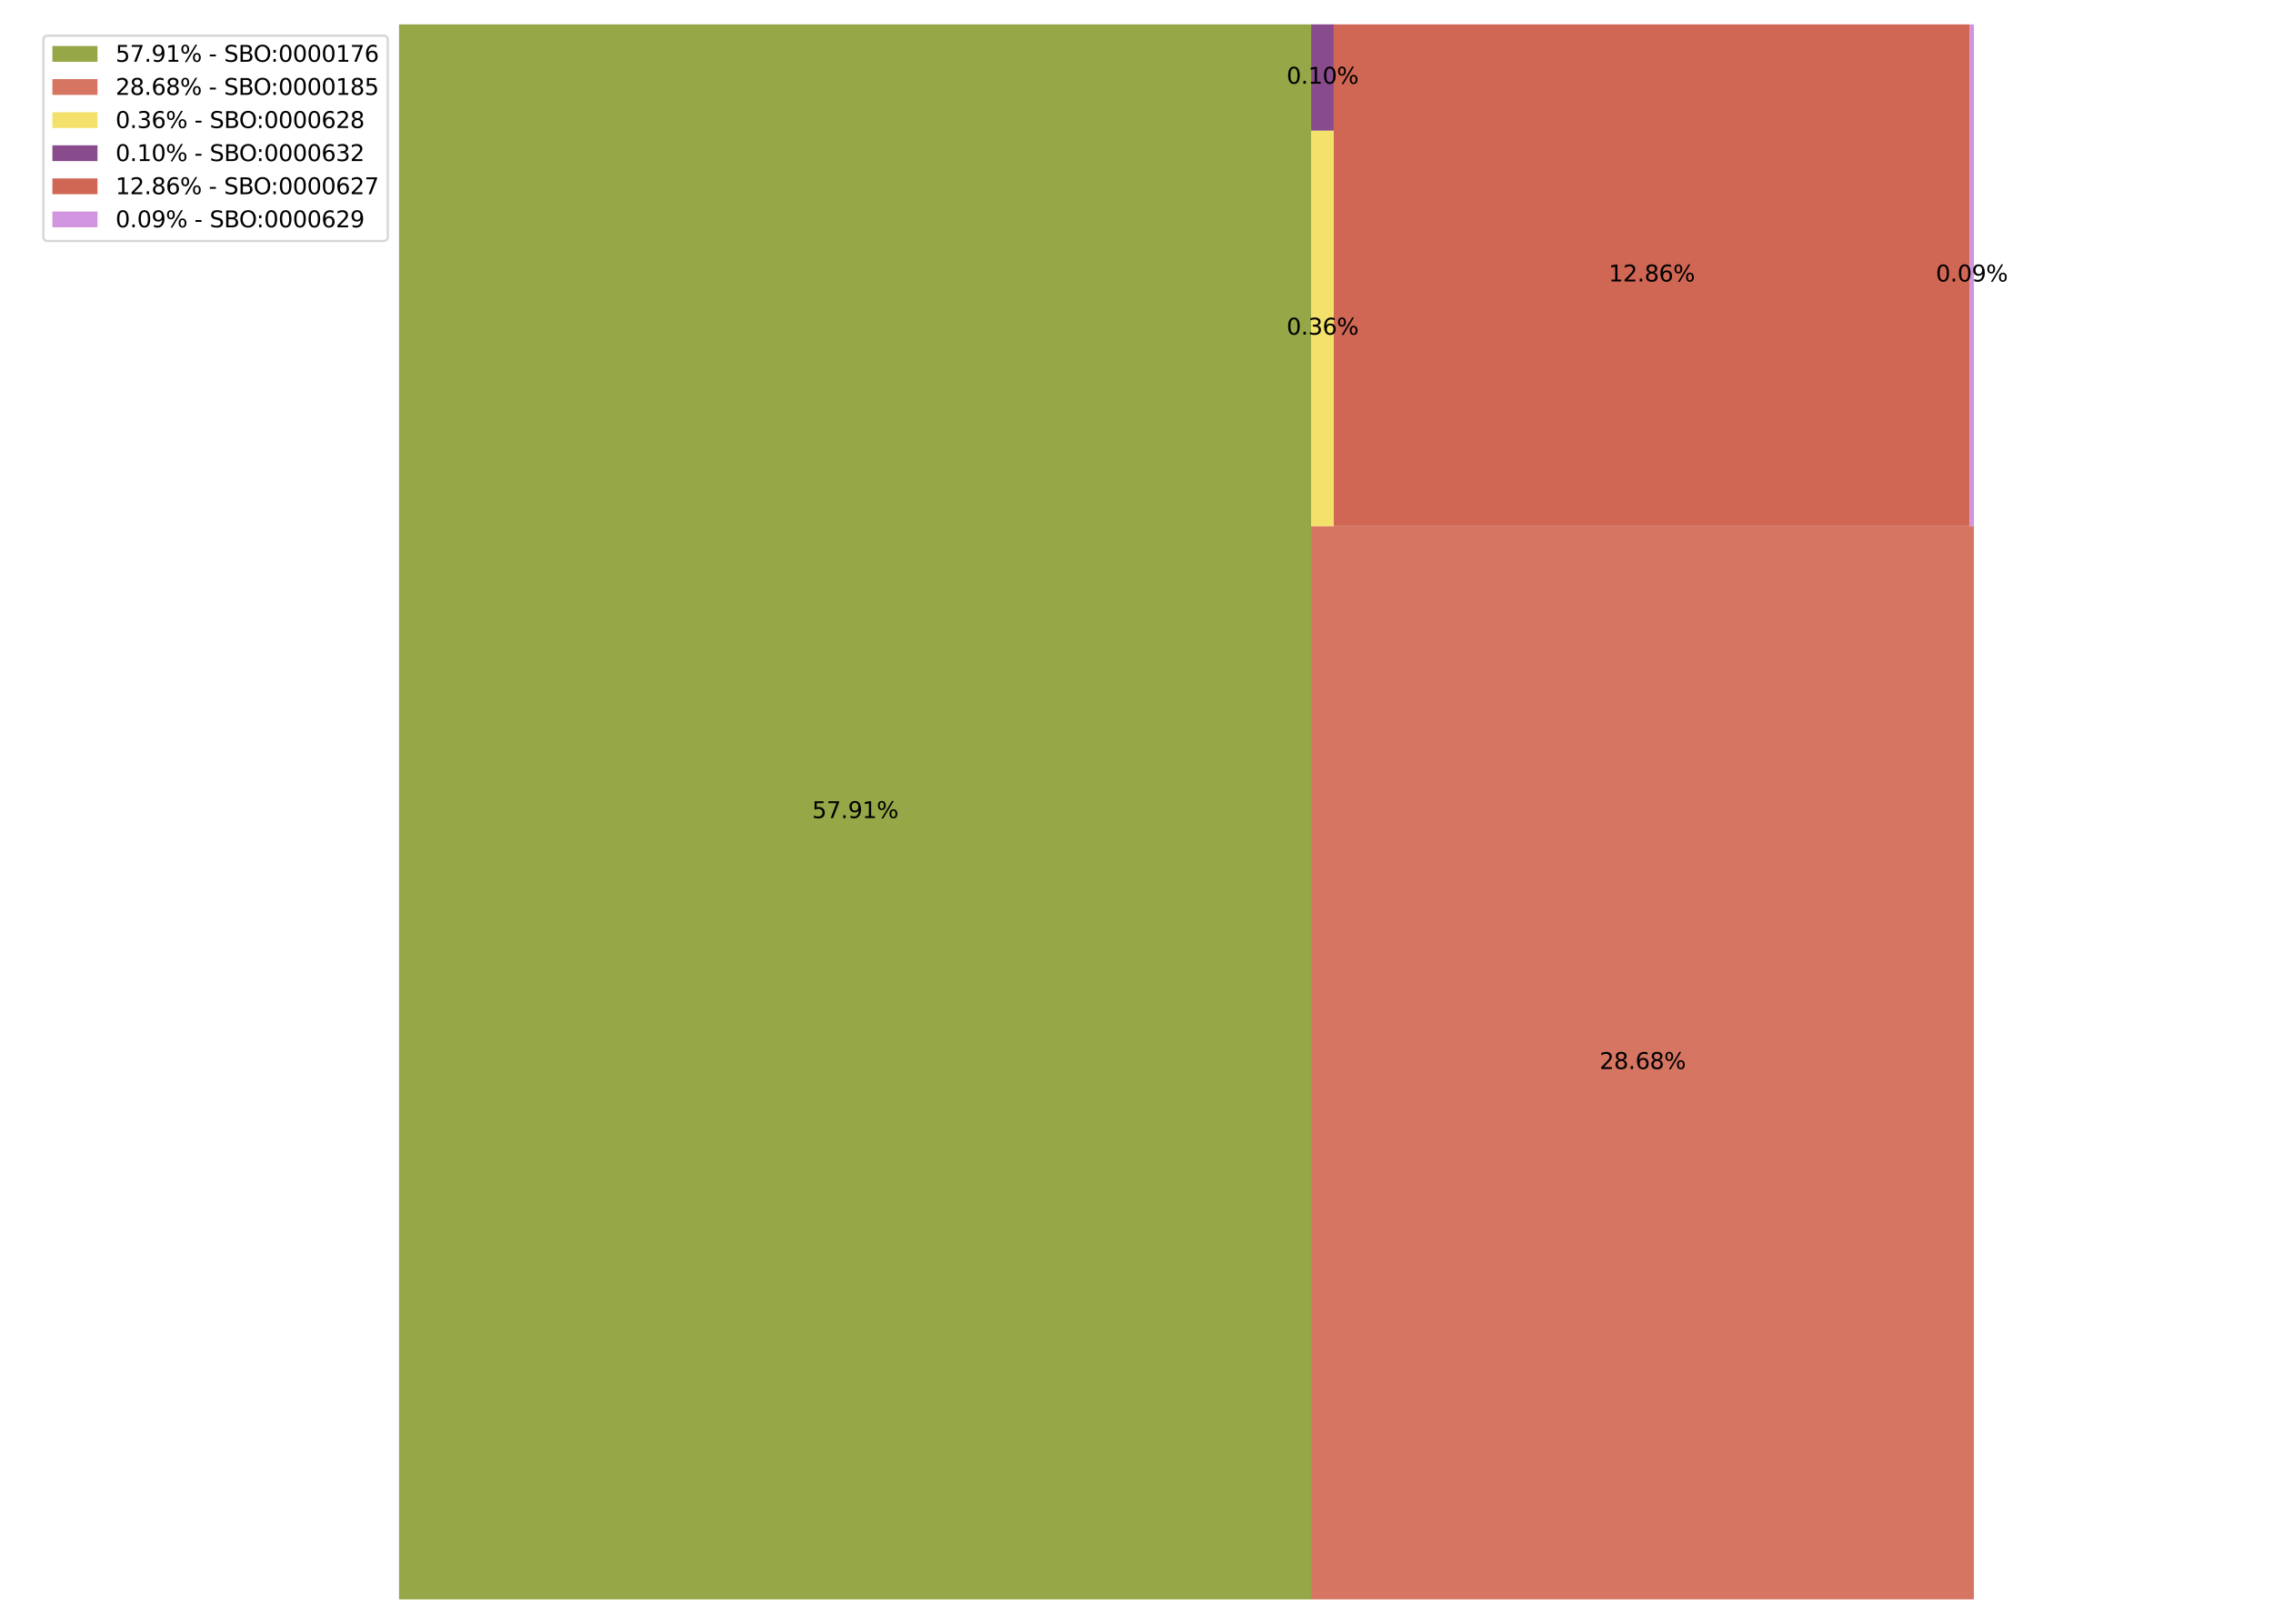 <?xml version="1.0" encoding="utf-8" standalone="no"?>
<!DOCTYPE svg PUBLIC "-//W3C//DTD SVG 1.1//EN"
  "http://www.w3.org/Graphics/SVG/1.1/DTD/svg11.dtd">
<svg xmlns:xlink="http://www.w3.org/1999/xlink" width="1008pt" height="720pt" viewBox="0 0 1008 720" xmlns="http://www.w3.org/2000/svg" version="1.1">
 <defs>
  <style type="text/css">*{stroke-linejoin: round; stroke-linecap: butt}</style>
 </defs>
 <g id="figure_1">
  <g id="patch_1">
   <path d="M 0 720 
L 1008 720 
L 1008 0 
L 0 0 
z
" style="fill: #ffffff"/>
  </g>
  <g id="axes_1">
   <g id="patch_2">
    <path d="M 176.965 709.2 
L 581.437 709.2 
L 581.437 10.8 
L 176.965 10.8 
z
" clip-path="url(#pacbe2c12c9)" style="fill: #7b9118; opacity: 0.8"/>
   </g>
   <g id="patch_3">
    <path d="M 581.437 709.2 
L 875.365 709.2 
L 875.365 233.315 
L 581.437 233.315 
z
" clip-path="url(#pacbe2c12c9)" style="fill: #cc533a; opacity: 0.8"/>
   </g>
   <g id="patch_4">
    <path d="M 581.437 233.315 
L 591.481 233.315 
L 591.481 57.93 
L 581.437 57.93 
z
" clip-path="url(#pacbe2c12c9)" style="fill: #f0d946; opacity: 0.8"/>
   </g>
   <g id="patch_5">
    <path d="M 581.437 57.93 
L 591.481 57.93 
L 591.481 10.8 
L 581.437 10.8 
z
" clip-path="url(#pacbe2c12c9)" style="fill: #6b2071; opacity: 0.8"/>
   </g>
   <g id="patch_6">
    <path d="M 591.481 233.315 
L 873.386 233.315 
L 873.386 10.8 
L 591.481 10.8 
z
" clip-path="url(#pacbe2c12c9)" style="fill: #c4402a; opacity: 0.8"/>
   </g>
   <g id="patch_7">
    <path d="M 873.386 233.315 
L 875.365 233.315 
L 875.365 10.8 
L 873.386 10.8 
z
" clip-path="url(#pacbe2c12c9)" style="fill: #c579d5; opacity: 0.8"/>
   </g>
   <g id="text_1">
    <!-- 57.91% -->
    <g transform="translate(360.136 362.759)scale(0.1 -0.1)">
     <defs>
      <path id="DejaVuSans-35" d="M 691 4666 
L 3169 4666 
L 3169 4134 
L 1269 4134 
L 1269 2991 
Q 1406 3038 1543 3061 
Q 1681 3084 1819 3084 
Q 2600 3084 3056 2656 
Q 3513 2228 3513 1497 
Q 3513 744 3044 326 
Q 2575 -91 1722 -91 
Q 1428 -91 1123 -41 
Q 819 9 494 109 
L 494 744 
Q 775 591 1075 516 
Q 1375 441 1709 441 
Q 2250 441 2565 725 
Q 2881 1009 2881 1497 
Q 2881 1984 2565 2268 
Q 2250 2553 1709 2553 
Q 1456 2553 1204 2497 
Q 953 2441 691 2322 
L 691 4666 
z
" transform="scale(0.016)"/>
      <path id="DejaVuSans-37" d="M 525 4666 
L 3525 4666 
L 3525 4397 
L 1831 0 
L 1172 0 
L 2766 4134 
L 525 4134 
L 525 4666 
z
" transform="scale(0.016)"/>
      <path id="DejaVuSans-2e" d="M 684 794 
L 1344 794 
L 1344 0 
L 684 0 
L 684 794 
z
" transform="scale(0.016)"/>
      <path id="DejaVuSans-39" d="M 703 97 
L 703 672 
Q 941 559 1184 500 
Q 1428 441 1663 441 
Q 2288 441 2617 861 
Q 2947 1281 2994 2138 
Q 2813 1869 2534 1725 
Q 2256 1581 1919 1581 
Q 1219 1581 811 2004 
Q 403 2428 403 3163 
Q 403 3881 828 4315 
Q 1253 4750 1959 4750 
Q 2769 4750 3195 4129 
Q 3622 3509 3622 2328 
Q 3622 1225 3098 567 
Q 2575 -91 1691 -91 
Q 1453 -91 1209 -44 
Q 966 3 703 97 
z
M 1959 2075 
Q 2384 2075 2632 2365 
Q 2881 2656 2881 3163 
Q 2881 3666 2632 3958 
Q 2384 4250 1959 4250 
Q 1534 4250 1286 3958 
Q 1038 3666 1038 3163 
Q 1038 2656 1286 2365 
Q 1534 2075 1959 2075 
z
" transform="scale(0.016)"/>
      <path id="DejaVuSans-31" d="M 794 531 
L 1825 531 
L 1825 4091 
L 703 3866 
L 703 4441 
L 1819 4666 
L 2450 4666 
L 2450 531 
L 3481 531 
L 3481 0 
L 794 0 
L 794 531 
z
" transform="scale(0.016)"/>
      <path id="DejaVuSans-25" d="M 4653 2053 
Q 4381 2053 4226 1822 
Q 4072 1591 4072 1178 
Q 4072 772 4226 539 
Q 4381 306 4653 306 
Q 4919 306 5073 539 
Q 5228 772 5228 1178 
Q 5228 1588 5073 1820 
Q 4919 2053 4653 2053 
z
M 4653 2450 
Q 5147 2450 5437 2106 
Q 5728 1763 5728 1178 
Q 5728 594 5436 251 
Q 5144 -91 4653 -91 
Q 4153 -91 3862 251 
Q 3572 594 3572 1178 
Q 3572 1766 3864 2108 
Q 4156 2450 4653 2450 
z
M 1428 4353 
Q 1159 4353 1004 4120 
Q 850 3888 850 3481 
Q 850 3069 1003 2837 
Q 1156 2606 1428 2606 
Q 1700 2606 1854 2837 
Q 2009 3069 2009 3481 
Q 2009 3884 1853 4118 
Q 1697 4353 1428 4353 
z
M 4250 4750 
L 4750 4750 
L 1831 -91 
L 1331 -91 
L 4250 4750 
z
M 1428 4750 
Q 1922 4750 2215 4408 
Q 2509 4066 2509 3481 
Q 2509 2891 2217 2550 
Q 1925 2209 1428 2209 
Q 931 2209 642 2551 
Q 353 2894 353 3481 
Q 353 4063 643 4406 
Q 934 4750 1428 4750 
z
" transform="scale(0.016)"/>
     </defs>
     <use xlink:href="#DejaVuSans-35"/>
     <use xlink:href="#DejaVuSans-37" x="63.623"/>
     <use xlink:href="#DejaVuSans-2e" x="127.246"/>
     <use xlink:href="#DejaVuSans-39" x="159.033"/>
     <use xlink:href="#DejaVuSans-31" x="222.656"/>
     <use xlink:href="#DejaVuSans-25" x="286.279"/>
    </g>
   </g>
   <g id="text_2">
    <!-- 28.68% -->
    <g transform="translate(709.336 474.017)scale(0.1 -0.1)">
     <defs>
      <path id="DejaVuSans-32" d="M 1228 531 
L 3431 531 
L 3431 0 
L 469 0 
L 469 531 
Q 828 903 1448 1529 
Q 2069 2156 2228 2338 
Q 2531 2678 2651 2914 
Q 2772 3150 2772 3378 
Q 2772 3750 2511 3984 
Q 2250 4219 1831 4219 
Q 1534 4219 1204 4116 
Q 875 4013 500 3803 
L 500 4441 
Q 881 4594 1212 4672 
Q 1544 4750 1819 4750 
Q 2544 4750 2975 4387 
Q 3406 4025 3406 3419 
Q 3406 3131 3298 2873 
Q 3191 2616 2906 2266 
Q 2828 2175 2409 1742 
Q 1991 1309 1228 531 
z
" transform="scale(0.016)"/>
      <path id="DejaVuSans-38" d="M 2034 2216 
Q 1584 2216 1326 1975 
Q 1069 1734 1069 1313 
Q 1069 891 1326 650 
Q 1584 409 2034 409 
Q 2484 409 2743 651 
Q 3003 894 3003 1313 
Q 3003 1734 2745 1975 
Q 2488 2216 2034 2216 
z
M 1403 2484 
Q 997 2584 770 2862 
Q 544 3141 544 3541 
Q 544 4100 942 4425 
Q 1341 4750 2034 4750 
Q 2731 4750 3128 4425 
Q 3525 4100 3525 3541 
Q 3525 3141 3298 2862 
Q 3072 2584 2669 2484 
Q 3125 2378 3379 2068 
Q 3634 1759 3634 1313 
Q 3634 634 3220 271 
Q 2806 -91 2034 -91 
Q 1263 -91 848 271 
Q 434 634 434 1313 
Q 434 1759 690 2068 
Q 947 2378 1403 2484 
z
M 1172 3481 
Q 1172 3119 1398 2916 
Q 1625 2713 2034 2713 
Q 2441 2713 2670 2916 
Q 2900 3119 2900 3481 
Q 2900 3844 2670 4047 
Q 2441 4250 2034 4250 
Q 1625 4250 1398 4047 
Q 1172 3844 1172 3481 
z
" transform="scale(0.016)"/>
      <path id="DejaVuSans-36" d="M 2113 2584 
Q 1688 2584 1439 2293 
Q 1191 2003 1191 1497 
Q 1191 994 1439 701 
Q 1688 409 2113 409 
Q 2538 409 2786 701 
Q 3034 994 3034 1497 
Q 3034 2003 2786 2293 
Q 2538 2584 2113 2584 
z
M 3366 4563 
L 3366 3988 
Q 3128 4100 2886 4159 
Q 2644 4219 2406 4219 
Q 1781 4219 1451 3797 
Q 1122 3375 1075 2522 
Q 1259 2794 1537 2939 
Q 1816 3084 2150 3084 
Q 2853 3084 3261 2657 
Q 3669 2231 3669 1497 
Q 3669 778 3244 343 
Q 2819 -91 2113 -91 
Q 1303 -91 875 529 
Q 447 1150 447 2328 
Q 447 3434 972 4092 
Q 1497 4750 2381 4750 
Q 2619 4750 2861 4703 
Q 3103 4656 3366 4563 
z
" transform="scale(0.016)"/>
     </defs>
     <use xlink:href="#DejaVuSans-32"/>
     <use xlink:href="#DejaVuSans-38" x="63.623"/>
     <use xlink:href="#DejaVuSans-2e" x="127.246"/>
     <use xlink:href="#DejaVuSans-36" x="159.033"/>
     <use xlink:href="#DejaVuSans-38" x="222.656"/>
     <use xlink:href="#DejaVuSans-25" x="286.279"/>
    </g>
   </g>
   <g id="text_3">
    <!-- 0.36% -->
    <g transform="translate(570.576 148.382)scale(0.1 -0.1)">
     <defs>
      <path id="DejaVuSans-30" d="M 2034 4250 
Q 1547 4250 1301 3770 
Q 1056 3291 1056 2328 
Q 1056 1369 1301 889 
Q 1547 409 2034 409 
Q 2525 409 2770 889 
Q 3016 1369 3016 2328 
Q 3016 3291 2770 3770 
Q 2525 4250 2034 4250 
z
M 2034 4750 
Q 2819 4750 3233 4129 
Q 3647 3509 3647 2328 
Q 3647 1150 3233 529 
Q 2819 -91 2034 -91 
Q 1250 -91 836 529 
Q 422 1150 422 2328 
Q 422 3509 836 4129 
Q 1250 4750 2034 4750 
z
" transform="scale(0.016)"/>
      <path id="DejaVuSans-33" d="M 2597 2516 
Q 3050 2419 3304 2112 
Q 3559 1806 3559 1356 
Q 3559 666 3084 287 
Q 2609 -91 1734 -91 
Q 1441 -91 1130 -33 
Q 819 25 488 141 
L 488 750 
Q 750 597 1062 519 
Q 1375 441 1716 441 
Q 2309 441 2620 675 
Q 2931 909 2931 1356 
Q 2931 1769 2642 2001 
Q 2353 2234 1838 2234 
L 1294 2234 
L 1294 2753 
L 1863 2753 
Q 2328 2753 2575 2939 
Q 2822 3125 2822 3475 
Q 2822 3834 2567 4026 
Q 2313 4219 1838 4219 
Q 1578 4219 1281 4162 
Q 984 4106 628 3988 
L 628 4550 
Q 988 4650 1302 4700 
Q 1616 4750 1894 4750 
Q 2613 4750 3031 4423 
Q 3450 4097 3450 3541 
Q 3450 3153 3228 2886 
Q 3006 2619 2597 2516 
z
" transform="scale(0.016)"/>
     </defs>
     <use xlink:href="#DejaVuSans-30"/>
     <use xlink:href="#DejaVuSans-2e" x="63.623"/>
     <use xlink:href="#DejaVuSans-33" x="95.41"/>
     <use xlink:href="#DejaVuSans-36" x="159.033"/>
     <use xlink:href="#DejaVuSans-25" x="222.656"/>
    </g>
   </g>
   <g id="text_4">
    <!-- 0.10% -->
    <g transform="translate(570.576 37.124)scale(0.1 -0.1)">
     <use xlink:href="#DejaVuSans-30"/>
     <use xlink:href="#DejaVuSans-2e" x="63.623"/>
     <use xlink:href="#DejaVuSans-31" x="95.41"/>
     <use xlink:href="#DejaVuSans-30" x="159.033"/>
     <use xlink:href="#DejaVuSans-25" x="222.656"/>
    </g>
   </g>
   <g id="text_5">
    <!-- 12.86% -->
    <g transform="translate(713.369 124.817)scale(0.1 -0.1)">
     <use xlink:href="#DejaVuSans-31"/>
     <use xlink:href="#DejaVuSans-32" x="63.623"/>
     <use xlink:href="#DejaVuSans-2e" x="127.246"/>
     <use xlink:href="#DejaVuSans-38" x="159.033"/>
     <use xlink:href="#DejaVuSans-36" x="222.656"/>
     <use xlink:href="#DejaVuSans-25" x="286.279"/>
    </g>
   </g>
   <g id="text_6">
    <!-- 0.09% -->
    <g transform="translate(858.492 124.817)scale(0.1 -0.1)">
     <use xlink:href="#DejaVuSans-30"/>
     <use xlink:href="#DejaVuSans-2e" x="63.623"/>
     <use xlink:href="#DejaVuSans-30" x="95.41"/>
     <use xlink:href="#DejaVuSans-39" x="159.033"/>
     <use xlink:href="#DejaVuSans-25" x="222.656"/>
    </g>
   </g>
   <g id="legend_1">
    <g id="patch_8">
     <path d="M 21.234 106.869 
L 169.965 106.869 
Q 171.965 106.869 171.965 104.869 
L 171.965 17.8 
Q 171.965 15.8 169.965 15.8 
L 21.234 15.8 
Q 19.234 15.8 19.234 17.8 
L 19.234 104.869 
Q 19.234 106.869 21.234 106.869 
z
" style="fill: #ffffff; opacity: 0.8; stroke: #cccccc; stroke-linejoin: miter"/>
    </g>
    <g id="patch_9">
     <path d="M 23.234 27.398 
L 43.234 27.398 
L 43.234 20.398 
L 23.234 20.398 
z
" style="fill: #7b9118; opacity: 0.8"/>
    </g>
    <g id="text_7">
     <!-- 57.91% - SBO:0000176 -->
     <g transform="translate(51.234 27.398)scale(0.1 -0.1)">
      <defs>
       <path id="DejaVuSans-20" transform="scale(0.016)"/>
       <path id="DejaVuSans-2d" d="M 313 2009 
L 1997 2009 
L 1997 1497 
L 313 1497 
L 313 2009 
z
" transform="scale(0.016)"/>
       <path id="DejaVuSans-53" d="M 3425 4513 
L 3425 3897 
Q 3066 4069 2747 4153 
Q 2428 4238 2131 4238 
Q 1616 4238 1336 4038 
Q 1056 3838 1056 3469 
Q 1056 3159 1242 3001 
Q 1428 2844 1947 2747 
L 2328 2669 
Q 3034 2534 3370 2195 
Q 3706 1856 3706 1288 
Q 3706 609 3251 259 
Q 2797 -91 1919 -91 
Q 1588 -91 1214 -16 
Q 841 59 441 206 
L 441 856 
Q 825 641 1194 531 
Q 1563 422 1919 422 
Q 2459 422 2753 634 
Q 3047 847 3047 1241 
Q 3047 1584 2836 1778 
Q 2625 1972 2144 2069 
L 1759 2144 
Q 1053 2284 737 2584 
Q 422 2884 422 3419 
Q 422 4038 858 4394 
Q 1294 4750 2059 4750 
Q 2388 4750 2728 4690 
Q 3069 4631 3425 4513 
z
" transform="scale(0.016)"/>
       <path id="DejaVuSans-42" d="M 1259 2228 
L 1259 519 
L 2272 519 
Q 2781 519 3026 730 
Q 3272 941 3272 1375 
Q 3272 1813 3026 2020 
Q 2781 2228 2272 2228 
L 1259 2228 
z
M 1259 4147 
L 1259 2741 
L 2194 2741 
Q 2656 2741 2882 2914 
Q 3109 3088 3109 3444 
Q 3109 3797 2882 3972 
Q 2656 4147 2194 4147 
L 1259 4147 
z
M 628 4666 
L 2241 4666 
Q 2963 4666 3353 4366 
Q 3744 4066 3744 3513 
Q 3744 3084 3544 2831 
Q 3344 2578 2956 2516 
Q 3422 2416 3680 2098 
Q 3938 1781 3938 1306 
Q 3938 681 3513 340 
Q 3088 0 2303 0 
L 628 0 
L 628 4666 
z
" transform="scale(0.016)"/>
       <path id="DejaVuSans-4f" d="M 2522 4238 
Q 1834 4238 1429 3725 
Q 1025 3213 1025 2328 
Q 1025 1447 1429 934 
Q 1834 422 2522 422 
Q 3209 422 3611 934 
Q 4013 1447 4013 2328 
Q 4013 3213 3611 3725 
Q 3209 4238 2522 4238 
z
M 2522 4750 
Q 3503 4750 4090 4092 
Q 4678 3434 4678 2328 
Q 4678 1225 4090 567 
Q 3503 -91 2522 -91 
Q 1538 -91 948 565 
Q 359 1222 359 2328 
Q 359 3434 948 4092 
Q 1538 4750 2522 4750 
z
" transform="scale(0.016)"/>
       <path id="DejaVuSans-3a" d="M 750 794 
L 1409 794 
L 1409 0 
L 750 0 
L 750 794 
z
M 750 3309 
L 1409 3309 
L 1409 2516 
L 750 2516 
L 750 3309 
z
" transform="scale(0.016)"/>
      </defs>
      <use xlink:href="#DejaVuSans-35"/>
      <use xlink:href="#DejaVuSans-37" x="63.623"/>
      <use xlink:href="#DejaVuSans-2e" x="127.246"/>
      <use xlink:href="#DejaVuSans-39" x="159.033"/>
      <use xlink:href="#DejaVuSans-31" x="222.656"/>
      <use xlink:href="#DejaVuSans-25" x="286.279"/>
      <use xlink:href="#DejaVuSans-20" x="381.299"/>
      <use xlink:href="#DejaVuSans-2d" x="413.086"/>
      <use xlink:href="#DejaVuSans-20" x="449.17"/>
      <use xlink:href="#DejaVuSans-53" x="480.957"/>
      <use xlink:href="#DejaVuSans-42" x="544.434"/>
      <use xlink:href="#DejaVuSans-4f" x="611.287"/>
      <use xlink:href="#DejaVuSans-3a" x="688.248"/>
      <use xlink:href="#DejaVuSans-30" x="721.939"/>
      <use xlink:href="#DejaVuSans-30" x="785.562"/>
      <use xlink:href="#DejaVuSans-30" x="849.186"/>
      <use xlink:href="#DejaVuSans-30" x="912.809"/>
      <use xlink:href="#DejaVuSans-31" x="976.432"/>
      <use xlink:href="#DejaVuSans-37" x="1040.055"/>
      <use xlink:href="#DejaVuSans-36" x="1103.678"/>
     </g>
    </g>
    <g id="patch_10">
     <path d="M 23.234 42.077 
L 43.234 42.077 
L 43.234 35.077 
L 23.234 35.077 
z
" style="fill: #cc533a; opacity: 0.8"/>
    </g>
    <g id="text_8">
     <!-- 28.68% - SBO:0000185 -->
     <g transform="translate(51.234 42.077)scale(0.1 -0.1)">
      <use xlink:href="#DejaVuSans-32"/>
      <use xlink:href="#DejaVuSans-38" x="63.623"/>
      <use xlink:href="#DejaVuSans-2e" x="127.246"/>
      <use xlink:href="#DejaVuSans-36" x="159.033"/>
      <use xlink:href="#DejaVuSans-38" x="222.656"/>
      <use xlink:href="#DejaVuSans-25" x="286.279"/>
      <use xlink:href="#DejaVuSans-20" x="381.299"/>
      <use xlink:href="#DejaVuSans-2d" x="413.086"/>
      <use xlink:href="#DejaVuSans-20" x="449.17"/>
      <use xlink:href="#DejaVuSans-53" x="480.957"/>
      <use xlink:href="#DejaVuSans-42" x="544.434"/>
      <use xlink:href="#DejaVuSans-4f" x="611.287"/>
      <use xlink:href="#DejaVuSans-3a" x="688.248"/>
      <use xlink:href="#DejaVuSans-30" x="721.939"/>
      <use xlink:href="#DejaVuSans-30" x="785.562"/>
      <use xlink:href="#DejaVuSans-30" x="849.186"/>
      <use xlink:href="#DejaVuSans-30" x="912.809"/>
      <use xlink:href="#DejaVuSans-31" x="976.432"/>
      <use xlink:href="#DejaVuSans-38" x="1040.055"/>
      <use xlink:href="#DejaVuSans-35" x="1103.678"/>
     </g>
    </g>
    <g id="patch_11">
     <path d="M 23.234 56.755 
L 43.234 56.755 
L 43.234 49.755 
L 23.234 49.755 
z
" style="fill: #f0d946; opacity: 0.8"/>
    </g>
    <g id="text_9">
     <!-- 0.36% - SBO:0000628 -->
     <g transform="translate(51.234 56.755)scale(0.1 -0.1)">
      <use xlink:href="#DejaVuSans-30"/>
      <use xlink:href="#DejaVuSans-2e" x="63.623"/>
      <use xlink:href="#DejaVuSans-33" x="95.41"/>
      <use xlink:href="#DejaVuSans-36" x="159.033"/>
      <use xlink:href="#DejaVuSans-25" x="222.656"/>
      <use xlink:href="#DejaVuSans-20" x="317.676"/>
      <use xlink:href="#DejaVuSans-2d" x="349.463"/>
      <use xlink:href="#DejaVuSans-20" x="385.547"/>
      <use xlink:href="#DejaVuSans-53" x="417.334"/>
      <use xlink:href="#DejaVuSans-42" x="480.811"/>
      <use xlink:href="#DejaVuSans-4f" x="547.664"/>
      <use xlink:href="#DejaVuSans-3a" x="624.625"/>
      <use xlink:href="#DejaVuSans-30" x="658.316"/>
      <use xlink:href="#DejaVuSans-30" x="721.939"/>
      <use xlink:href="#DejaVuSans-30" x="785.562"/>
      <use xlink:href="#DejaVuSans-30" x="849.186"/>
      <use xlink:href="#DejaVuSans-36" x="912.809"/>
      <use xlink:href="#DejaVuSans-32" x="976.432"/>
      <use xlink:href="#DejaVuSans-38" x="1040.055"/>
     </g>
    </g>
    <g id="patch_12">
     <path d="M 23.234 71.433 
L 43.234 71.433 
L 43.234 64.433 
L 23.234 64.433 
z
" style="fill: #6b2071; opacity: 0.8"/>
    </g>
    <g id="text_10">
     <!-- 0.10% - SBO:0000632 -->
     <g transform="translate(51.234 71.433)scale(0.1 -0.1)">
      <use xlink:href="#DejaVuSans-30"/>
      <use xlink:href="#DejaVuSans-2e" x="63.623"/>
      <use xlink:href="#DejaVuSans-31" x="95.41"/>
      <use xlink:href="#DejaVuSans-30" x="159.033"/>
      <use xlink:href="#DejaVuSans-25" x="222.656"/>
      <use xlink:href="#DejaVuSans-20" x="317.676"/>
      <use xlink:href="#DejaVuSans-2d" x="349.463"/>
      <use xlink:href="#DejaVuSans-20" x="385.547"/>
      <use xlink:href="#DejaVuSans-53" x="417.334"/>
      <use xlink:href="#DejaVuSans-42" x="480.811"/>
      <use xlink:href="#DejaVuSans-4f" x="547.664"/>
      <use xlink:href="#DejaVuSans-3a" x="624.625"/>
      <use xlink:href="#DejaVuSans-30" x="658.316"/>
      <use xlink:href="#DejaVuSans-30" x="721.939"/>
      <use xlink:href="#DejaVuSans-30" x="785.562"/>
      <use xlink:href="#DejaVuSans-30" x="849.186"/>
      <use xlink:href="#DejaVuSans-36" x="912.809"/>
      <use xlink:href="#DejaVuSans-33" x="976.432"/>
      <use xlink:href="#DejaVuSans-32" x="1040.055"/>
     </g>
    </g>
    <g id="patch_13">
     <path d="M 23.234 86.111 
L 43.234 86.111 
L 43.234 79.111 
L 23.234 79.111 
z
" style="fill: #c4402a; opacity: 0.8"/>
    </g>
    <g id="text_11">
     <!-- 12.86% - SBO:0000627 -->
     <g transform="translate(51.234 86.111)scale(0.1 -0.1)">
      <use xlink:href="#DejaVuSans-31"/>
      <use xlink:href="#DejaVuSans-32" x="63.623"/>
      <use xlink:href="#DejaVuSans-2e" x="127.246"/>
      <use xlink:href="#DejaVuSans-38" x="159.033"/>
      <use xlink:href="#DejaVuSans-36" x="222.656"/>
      <use xlink:href="#DejaVuSans-25" x="286.279"/>
      <use xlink:href="#DejaVuSans-20" x="381.299"/>
      <use xlink:href="#DejaVuSans-2d" x="413.086"/>
      <use xlink:href="#DejaVuSans-20" x="449.17"/>
      <use xlink:href="#DejaVuSans-53" x="480.957"/>
      <use xlink:href="#DejaVuSans-42" x="544.434"/>
      <use xlink:href="#DejaVuSans-4f" x="611.287"/>
      <use xlink:href="#DejaVuSans-3a" x="688.248"/>
      <use xlink:href="#DejaVuSans-30" x="721.939"/>
      <use xlink:href="#DejaVuSans-30" x="785.562"/>
      <use xlink:href="#DejaVuSans-30" x="849.186"/>
      <use xlink:href="#DejaVuSans-30" x="912.809"/>
      <use xlink:href="#DejaVuSans-36" x="976.432"/>
      <use xlink:href="#DejaVuSans-32" x="1040.055"/>
      <use xlink:href="#DejaVuSans-37" x="1103.678"/>
     </g>
    </g>
    <g id="patch_14">
     <path d="M 23.234 100.789 
L 43.234 100.789 
L 43.234 93.789 
L 23.234 93.789 
z
" style="fill: #c579d5; opacity: 0.8"/>
    </g>
    <g id="text_12">
     <!-- 0.09% - SBO:0000629 -->
     <g transform="translate(51.234 100.789)scale(0.1 -0.1)">
      <use xlink:href="#DejaVuSans-30"/>
      <use xlink:href="#DejaVuSans-2e" x="63.623"/>
      <use xlink:href="#DejaVuSans-30" x="95.41"/>
      <use xlink:href="#DejaVuSans-39" x="159.033"/>
      <use xlink:href="#DejaVuSans-25" x="222.656"/>
      <use xlink:href="#DejaVuSans-20" x="317.676"/>
      <use xlink:href="#DejaVuSans-2d" x="349.463"/>
      <use xlink:href="#DejaVuSans-20" x="385.547"/>
      <use xlink:href="#DejaVuSans-53" x="417.334"/>
      <use xlink:href="#DejaVuSans-42" x="480.811"/>
      <use xlink:href="#DejaVuSans-4f" x="547.664"/>
      <use xlink:href="#DejaVuSans-3a" x="624.625"/>
      <use xlink:href="#DejaVuSans-30" x="658.316"/>
      <use xlink:href="#DejaVuSans-30" x="721.939"/>
      <use xlink:href="#DejaVuSans-30" x="785.562"/>
      <use xlink:href="#DejaVuSans-30" x="849.186"/>
      <use xlink:href="#DejaVuSans-36" x="912.809"/>
      <use xlink:href="#DejaVuSans-32" x="976.432"/>
      <use xlink:href="#DejaVuSans-39" x="1040.055"/>
     </g>
    </g>
   </g>
  </g>
 </g>
 <defs>
  <clipPath id="pacbe2c12c9">
   <rect x="176.965" y="10.8" width="698.4" height="698.4"/>
  </clipPath>
 </defs>
</svg>
